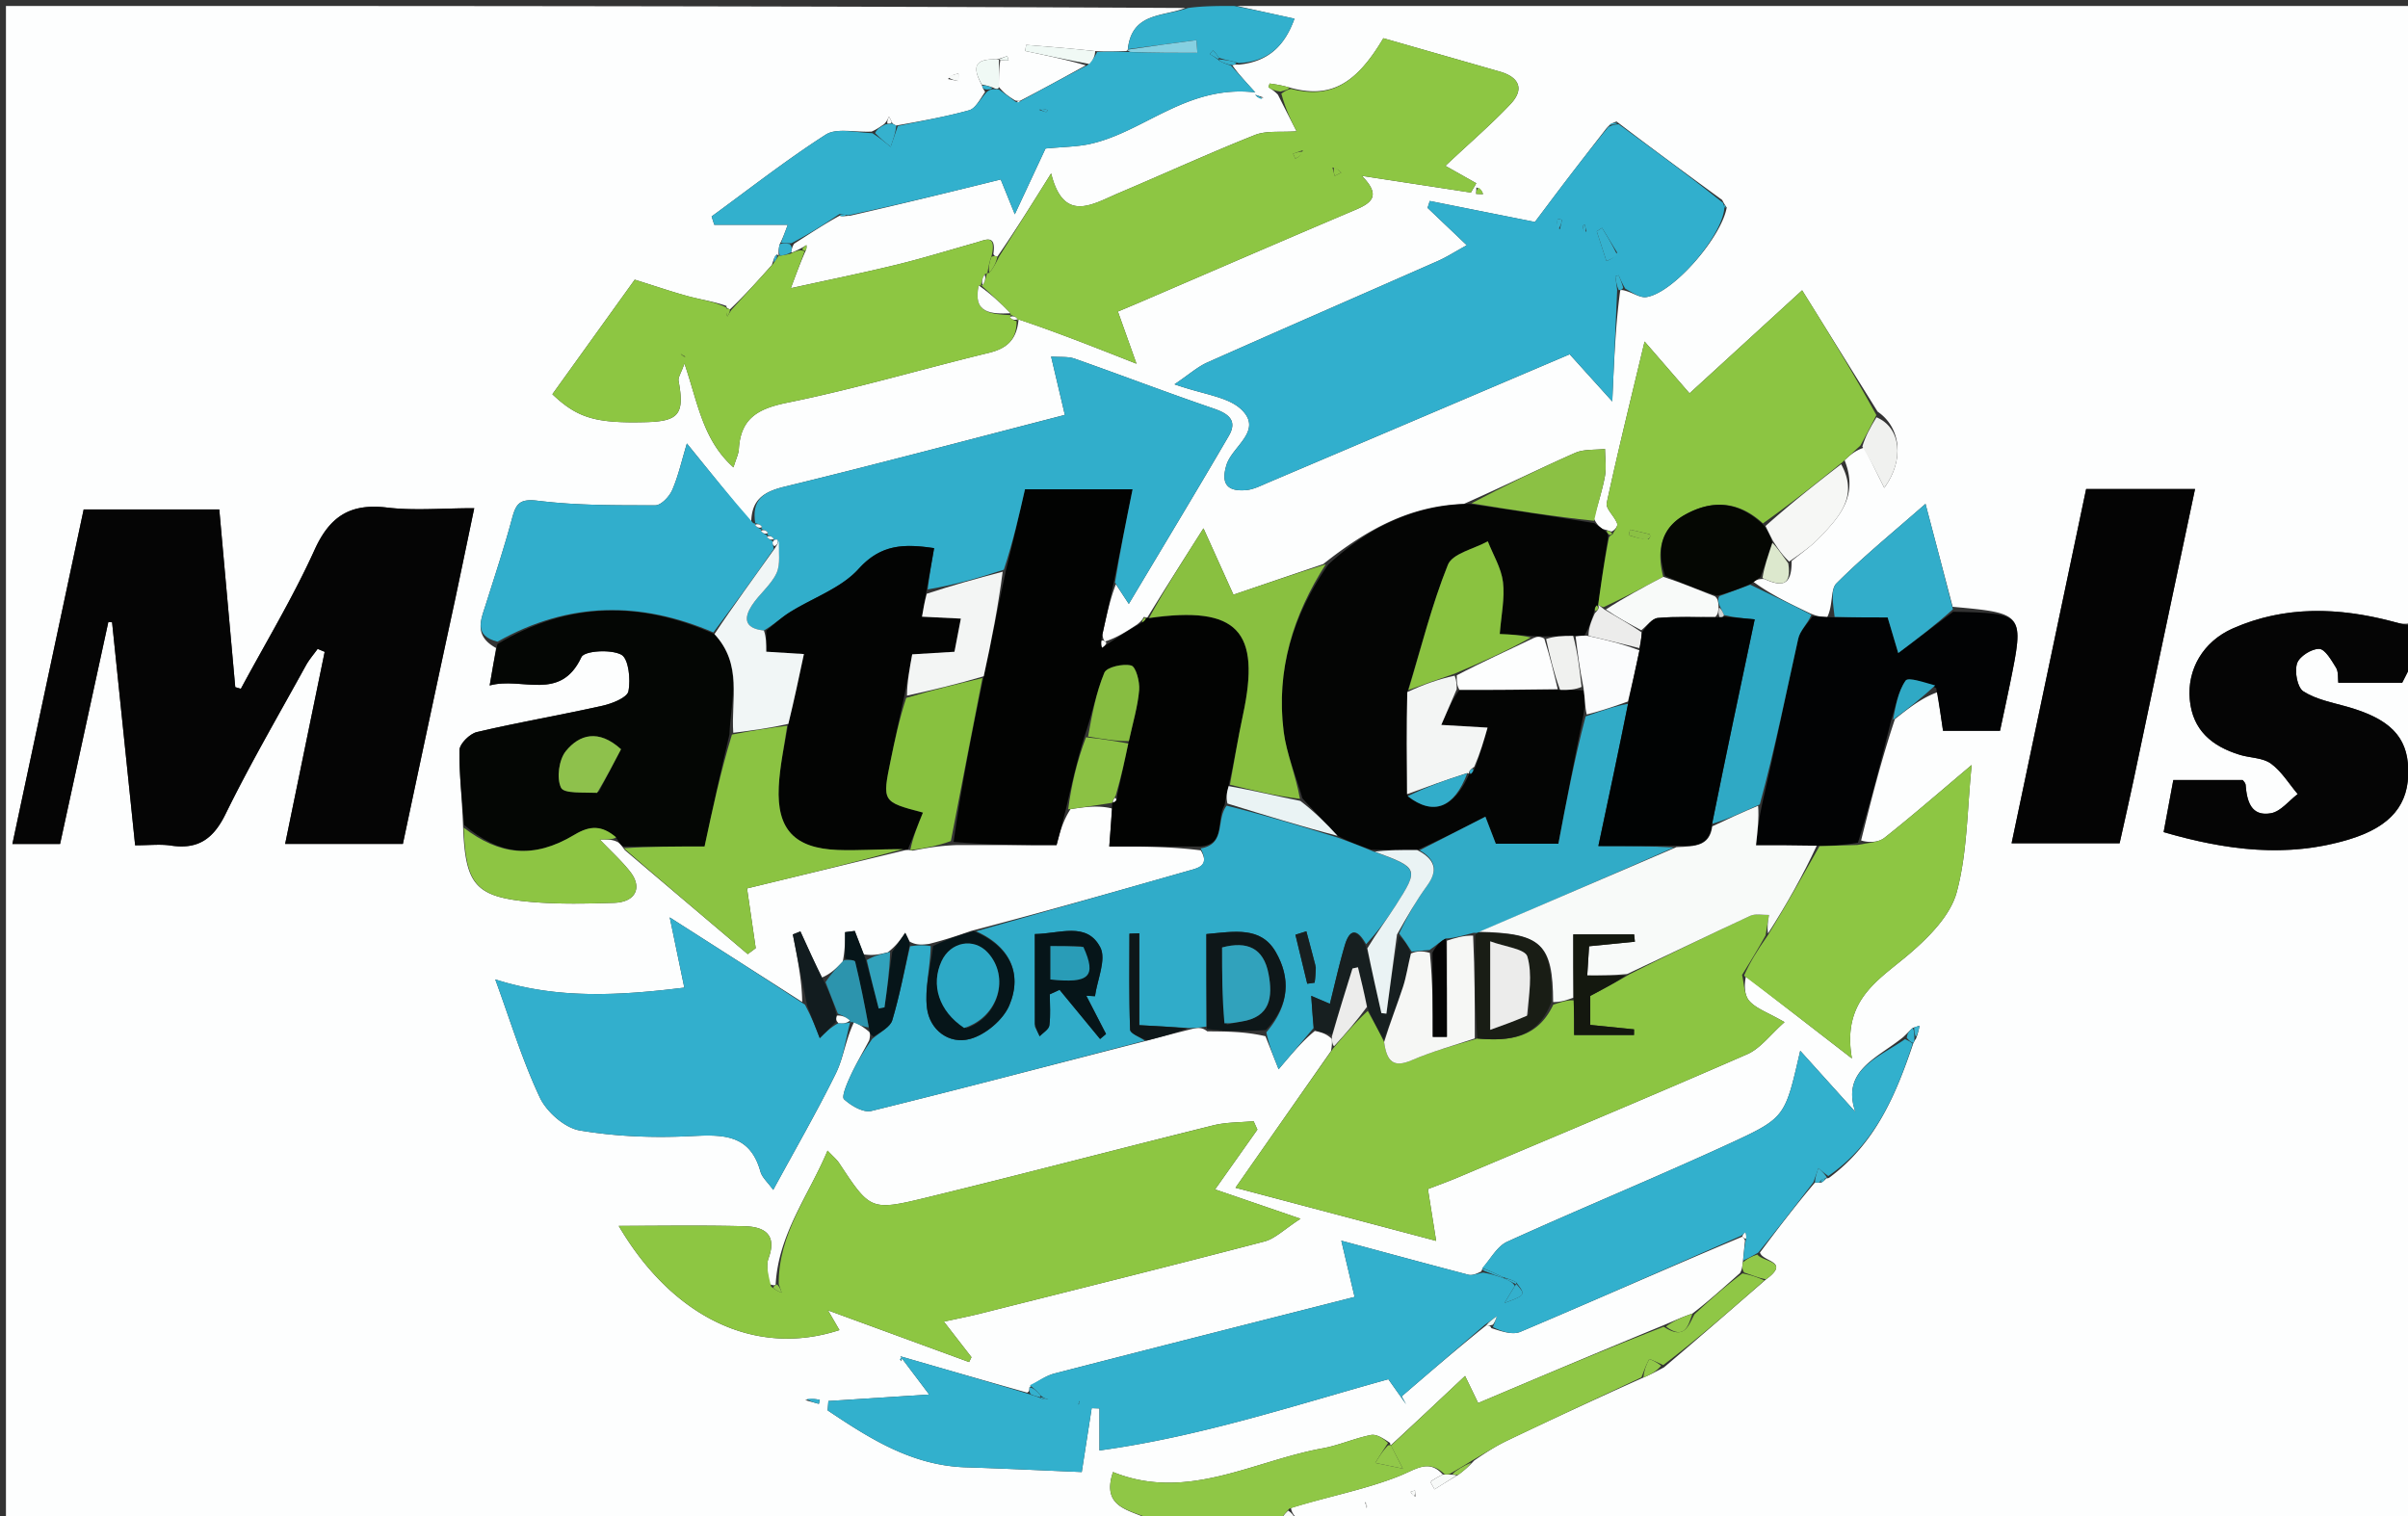 <?xml version="1.0" encoding="UTF-8"?>
<svg data-bbox="1 1 405 255" viewBox="0 0 405 255" xmlns="http://www.w3.org/2000/svg" data-type="ugc">
    <rect x="0" y="0" width="405" height="255" fill="#333333" stroke="none"/>
    <g>
        <path d="M406 111v145c-62.354 0-124.708 0-187.556-.307-.837-.78-1.18-1.254-1.321-2.056 6.238-1.944 12.465-3.078 18.227-5.377 2.849-1.136 4.939-2.898 7.314-.245-.915.427-1.51.818-2.104 1.209l.717 1.28c1.245-.784 2.49-1.568 4.027-2.473 1.02-.76 1.747-1.4 2.63-2.366 1.95-1.343 3.69-2.466 5.546-3.352a974.544 974.544 0 0 1 22.911-10.604c1.249-.508 2.182-1.054 3.46-1.714 5.869-4.954 11.392-9.796 17.174-14.803 4.196-3.078-.548-2.908-1.017-4.52 3.099-4.151 6.04-7.985 9.24-11.765.43.032.603.01 1.05.013.482-.252.691-.53.908-.768.008.039.082.07.4-.03 7.841-5.792 11.261-14.003 14.211-22.695.115-.123.179-.456.403-.648.358-.879.493-1.566.627-2.254-.305.09-.61.181-1.16.386-.59.52-.937.926-1.572 1.515-4.332 3.55-10.453 5.597-8.063 12.595l-9.27-10.285c-2.538 10.951-2.41 11.227-11.432 15.395-12.518 5.783-25.29 11.017-37.846 16.72-1.709.777-2.804 2.906-4.18 4.481.001.074-.048.212-.195.521-.817.403-1.545.713-2.15.555-6.802-1.777-13.586-3.627-21.385-5.729l2.236 9.462c-17.073 4.342-33.772 8.565-50.449 12.872-1.465.378-2.786 1.311-4.228 2.308-.038.54-.02.756-.415.913-6.894-1.936-13.376-3.812-21.308-6.107l4.852 6.43-16.958 1.094-.116 1.577c7.072 4.74 14.21 9.294 23.26 9.575 6.44.2 12.874.518 19.471.79l1.67-10.738 1.31.044v7.062c17.042-2.331 32.823-7.601 48.59-11.978l2.987 4.218-.751-1.332c4.65-4.002 9.302-8.004 14.238-11.96.477.051.669.059.843.48 1.63.514 3.525 1.196 4.888.62 12.434-5.263 24.777-10.744 37.31-15.996.164.164.526.455.456.814-.143 1.303-.216 2.248-.357 3.515-.105.761-.14 1.2-.47 1.789-2.747 2.407-5.2 4.663-7.996 6.804-1.805.599-3.267 1.312-5.088 2.062-10.52 4.339-20.679 8.639-30.958 12.99l-2.2-4.555c-4.28 4.026-8.37 7.872-12.47 11.652-.011-.066-.13-.004-.144-.384-1.09-.727-2.255-1.526-3.224-1.334-2.75.544-5.376 1.74-8.13 2.24-11.69 2.123-22.841 9.014-35.243 3.987-2.206 6.553 3.677 6.33 6.8 8.407H1V1c66.02 0 132.042 0 198.346.34-3.709 1.506-9.011.701-9.67 7.008-.035.074-.025.238-.451.248-1.849.057-3.27.103-5.03 0-4.095-.447-7.851-.745-11.607-1.043l-.16 1.021c3.496.74 6.993 1.48 10.191 2.417-3.837 2.126-7.376 4.056-11.077 5.98-.162-.004-.488.01-.79-.068-1.122-.674-1.944-1.27-2.76-2.285.011-1.813.015-3.208.26-4.515a8.229 8.229 0 0 0 1.397.051l-.24-.744a10.33 10.33 0 0 1-1.802.584c-4.267-.165-3.791 1.825-2.427 4.409.1.458.262.629.505 1.06-.911 1.306-1.636 2.79-2.692 3.084-3.939 1.095-7.985 1.8-12.248 2.566-.417-.17-.577-.253-.757-.564a4.151 4.151 0 0 0-.479-.939c-.172.382-.345.763-.799 1.264-.744.493-1.207.866-2.11 1.26-2.9.133-5.925-.638-7.718.511-6.619 4.243-12.83 9.121-19.196 13.76l.45 1.409h12.357c-.573 1.536-.85 2.28-1.35 3.262-.216.795-.208 1.353-.172 1.919.028.008.023-.051-.326-.189-.44.395-.533.927-.83 1.765-2.407 2.725-4.611 5.143-7.042 7.466-.226-.096-.697-.24-.572-.567-2.013-.74-4.18-1.037-6.28-1.594-2.708-.719-5.362-1.644-9.167-2.833l-13.85 19.264c4.271 4.06 7.35 4.91 15.775 4.694 5.53-.142 6.476-1.388 5.449-6.943-.107-.575.406-1.265.989-2.914 2.272 6.62 3.04 12.805 8.243 17.47.465-1.529.86-2.282.903-3.055.295-5.201 3.212-6.832 8.171-7.835 11.386-2.302 22.56-5.635 33.862-8.374 3.05-.74 4.717-2.2 5.016-5.628 6.388 2.148 12.435 4.535 19.833 7.456l-3.126-8.776c1.34-.563 2.543-1.06 3.74-1.575 12.052-5.18 24.088-10.4 36.166-15.52 2.691-1.14 4.47-2.358 1.122-5.727l18.34 2.808.91-1.564c-1.805-1.017-3.61-2.035-5.201-2.93 4.32-4.059 7.833-7.063 10.98-10.411 2.352-2.502 1.431-4.504-1.81-5.436-6.523-1.874-13.049-3.74-19.6-5.616-4.633 7.817-8.977 10.213-15.793 8.29-1.27-.38-2.303-.526-3.335-.673l-.21.629c.487.3.974.601 1.603 1.245a622.13 622.13 0 0 0 3.14 6.16c-2.65.201-5.065-.152-7.03.63-7.677 3.052-15.192 6.506-22.804 9.724-4.462 1.886-9.326 5.223-11.45-3.27-3.253 5.202-6.019 9.625-9.032 13.988-.414-.093-.58-.125-.675-.463.493-3.376-1.338-2.337-2.848-1.912-4.482 1.264-8.935 2.644-13.456 3.749-5.667 1.384-11.39 2.54-17.765 3.944 1.033-2.771 1.666-4.467 2.505-6.331.175-.42.144-.67.114-.921-.281.188-.562.376-1.322.753-.775.365-1.071.54-1.256.46.15-.611.19-.967.529-1.453 2.737-1.745 5.174-3.362 7.633-4.699.487.164.951.047 1.803-.007 8.695-1.988 17.003-4.039 25.294-6.086l2.371 5.853 5.161-11.055c3.035-.298 5.334-.291 7.523-.78 9.15-2.044 16.286-9.997 27.762-8.666-1.893-2.082-3.01-3.31-3.875-4.585.417-.086.582-.126 1.112-.082 4.951-.482 7.718-3.181 9.35-7.732L208 1h198c0 34.354 0 68.708-.363 103.742-1.315.384-2.257.052-3.22-.202-9.067-2.39-18.083-2.698-26.846 1.15-5.028 2.206-7.729 6.9-7.273 11.954.469 5.208 3.772 7.891 8.413 9.315 1.744.535 3.853.476 5.228 1.472 1.799 1.304 3.035 3.385 4.513 5.132-1.49 1.122-2.858 2.93-4.496 3.222-3.338.596-4.053-2.015-4.261-4.744-.03-.396-.456-.763-.509-.845H365.53l-1.629 8.766c10.558 3.072 20.789 4.38 31.19 1.223 7.078-2.148 10.137-5.905 9.949-11.878-.171-5.437-3.134-8.408-10.25-10.43-2.525-.717-5.248-1.222-7.387-2.594-1.016-.652-1.501-3.31-1.064-4.69.37-1.166 2.427-2.473 3.717-2.452.983.016 2.08 1.926 2.843 3.167.428.695.282 1.744.382 2.53h10.742L406 111m-267.837 53.447-3.542-7.783-1.276.502c.77 3.92 1.542 7.84 1.578 11.37l-22.279-14.232 2.452 11.815c-10.839 1.33-21.33 1.977-31.799-1.382 2.527 6.898 4.54 13.592 7.488 19.845 1.154 2.446 4.2 5.135 6.746 5.564 6.15 1.035 12.536 1.268 18.781.942 5.353-.279 9.847-.296 11.586 5.971.275.992 1.228 1.796 2.149 3.078 3.71-6.832 7.346-13.117 10.546-19.616 1.288-2.616 1.623-5.702 3.077-8.658.806.453 1.612.906 2.543 1.722.087.235.202.456-.022 1.395-1.082 2.036-2.255 4.031-3.212 6.125-.562 1.23-1.47 3.373-1.017 3.788 1.187 1.085 3.245 2.298 4.589 1.968 15.371-3.779 30.674-7.836 46.633-11.894a332.126 332.126 0 0 1 7.608-1.973c.702-.11 1.405-.221 2.255.478 3.212.015 6.423.03 9.789.82l2.215 5.558c2.338-2.762 4.1-4.843 6.093-6.448.953.207 1.907.413 2.854 1.334.032.475.064.95-.142 2.057l-16.06 22.984 33.748 8.934-1.384-8.707c1.78-.69 3.475-1.299 5.131-1.999 16.21-6.855 32.452-13.641 48.578-20.69 2.222-.972 3.864-3.271 6.271-5.394-2.894-1.668-4.797-2.28-5.926-3.57-.897-1.026-.848-2.88-.565-4.12l17.822 13.795c-1.74-9.948 4.587-13.216 9.72-17.629 3.265-2.806 6.862-6.434 7.911-10.338 1.808-6.726 1.745-13.955 2.51-21.386-5.337 4.496-9.901 8.481-14.65 12.233-1.054.832-2.76.838-3.942.453 1.683-6.73 3.367-13.458 5.692-20.414 2.272-1.8 4.544-3.598 7.147-4.513l.94 6.487h9.584c.584-2.753 1.148-5.31 1.669-7.877 2.413-11.884 2.409-11.884-9.635-12.98l-4.566-17.317c-5.537 4.858-10.484 8.883-14.971 13.369-1.05 1.048-.538 3.658-1.558 5.692-.822-.048-1.644-.097-2.874-.64-3.36-1.606-6.72-3.212-9.52-5.295.386-.268.773-.536 1.838-.479 2.544 1.14 4.645 1.513 4.561-3.038 1.527-1.252 3.19-2.371 4.552-3.781 3.387-3.507 6.788-7.098 4.362-13.164.887-.825 1.773-1.649 3.31-2.13l3.363 6.775c3.455-4.733 2.77-10.185-1.117-12.818L303.1 48.83l-18.936 17.333-7.56-8.719c-2.217 9.277-4.43 18.186-6.368 27.154-.21.97 1.319 2.235 1.751 3.465.163.464-.494 1.217-.975 1.345a17.713 17.713 0 0 0-1.467-.435c-.465-.328-.93-.656-1.474-1.769.638-2.37 1.42-4.714 1.862-7.12.272-1.476.024-3.046.01-4.574-1.69.2-3.552.012-5.04.669-6.017 2.658-11.918 5.576-18.714 8.586-8.99.268-16.305 4.285-23.633 10.109l-15.106 5.153-5.039-11.164c-3.594 5.65-6.576 10.337-9.486 15.078 0 0 .013-.088-.544-.172-.171.313-.342.625-1.104 1.249-1.657 1.096-3.314 2.193-5.416 2.88-.154-.129-.309-.258-.443-1.2.655-3.003 1.31-6.007 2.26-8.429l2.177 3.307c5.858-9.816 11.41-18.987 16.807-28.248 1.502-2.577.01-3.739-2.53-4.606-7.837-2.675-15.574-5.642-23.385-8.398-1.096-.387-2.385-.228-3.96-.351l2.313 9.815c-16.004 4.132-31.532 8.275-47.145 12.07-3.679.895-5.582 2.287-5.607 6.092l-10.82-13.36c-.878 2.9-1.439 5.467-2.467 7.833-.479 1.1-1.864 2.57-2.837 2.57-6.588-.002-13.224.041-19.742-.764-3.054-.377-3.685.453-4.35 2.935-1.313 4.89-2.91 9.704-4.436 14.534-.813 2.575-2.068 5.211 1.74 7.297l-1.079 6.3c5.467-1.503 11.879 2.817 15.43-4.769.5-1.07 4.938-1.353 6.707-.41 1.23.655 1.595 4.144 1.207 6.146-.209 1.076-2.733 2.075-4.362 2.44-7.017 1.573-14.116 2.784-21.116 4.423-1.204.281-2.93 1.984-2.945 3.051-.06 4.19.466 8.387.633 13.48.42 9.212 2.17 11.236 11.392 12.044 4.629.406 9.32.3 13.974.156 3.585-.11 4.81-2.523 2.739-5.2-1.406-1.817-3.152-3.371-5.14-5.457 1.534 0 2.193 0 3.094.48.268.232.535.464 1.094 1.285l20.698 17.515 1.341-.999-1.459-10.052c9.032-2.187 17.824-4.315 26.825-6.476 0 0 .21-.032 1.041.123 2.123-.406 4.245-.812 7.28-.932h16.913c.566-2.166 1.064-4.071 2.348-6.047 2.352-.348 4.704-.697 7-.1l-.482 6.38c5.2 0 10.27 0 15.386.652 1.57 2.65-.486 2.974-2.238 3.474-11.847 3.383-23.696 6.762-36.369 10.071-2.09.725-4.182 1.449-7.08 2.188-1.069.133-2.137.266-3.275-.395l-.742-1.471c-.727 1.063-1.454 2.126-2.91 3.268-1.19.307-2.38.614-4.053.363l-1.525-3.947-1.632.21c0 1.488 0 2.977-.385 4.95-1.001 1.035-2.002 2.071-3.583 2.708m-7.708 51.648c-.153.087-.306.175-1.184-.166-.03-1.439-.476-3.031-.014-4.288 1.507-4.091-.816-5.308-4.03-5.391-7.218-.187-14.444-.059-21.162-.059 8.989 15.3 22.89 22.18 37.12 17.524l-1.925-3.317 23.734 8.698.397-.821-4.638-5.98c2.518-.553 4.312-.898 6.081-1.343 15.948-4.009 31.906-7.975 47.814-12.136 1.822-.476 3.354-2.064 6.092-3.827l-14.378-4.935 7.12-10.058-.637-1.41c-2.26.216-4.591.15-6.772.692-16.118 4.002-32.178 8.24-48.314 12.165-9.363 2.278-9.406 2.075-14.663-5.874-.35-.528-.872-.941-1.91-2.036-3.236 7.67-8.285 14.04-8.73 22.562m159.96-181.2c-.161-.216-.323-.432-.77-1.265-5.798-4.243-11.595-8.486-17.754-13.195-.545.191-1.09.383-1.808 1.281-2.198 2.846-4.406 5.685-6.591 8.541-1.725 2.255-3.42 4.533-5.336 7.075l-17.683-3.53-.372 1.159 6.603 6.283c-2 1.098-3.381 1.996-4.87 2.652-12.919 5.7-25.872 11.326-38.773 17.068-1.645.732-3.05 2.007-5.52 3.674 4.914 1.742 8.972 2.06 11.248 4.241 3.71 3.556-1.554 6.18-2.51 9.329-.99 3.256.216 4.464 3.244 4.233 1.28-.097 2.541-.755 3.762-1.273 16.8-7.134 33.59-14.288 50.72-21.58l7.164 7.935c.323-7.383.572-13.067 1.34-18.705.166-.049.333-.097 1.18.185 1.078.344 2.22 1.112 3.223.96 4.525-.682 12.652-10.098 13.503-15.068M76.504 101.129c1.06-5.088 2.118-10.176 3.257-15.652-5.387 0-10.09.44-14.675-.108-6.13-.73-9.6 1.43-12.176 7.112-3.635 8.017-8.222 15.603-12.401 23.374l-.942-.28-2.686-29.89H14.074l-11.99 56.271h8.02l8.118-37.345.627.059 3.88 37.508c2.378 0 4.232-.225 6.012.044 4.563.69 7.137-1.107 9.195-5.303 4.167-8.493 8.948-16.687 13.51-24.984.547-.994 1.313-1.867 1.978-2.796.394.165.79.33 1.184.497l-6.65 32.308h19.803c2.847-13.407 5.672-26.707 8.743-40.815m282.474 29.378c3.39-16.036 6.782-32.072 10.204-48.251h-18.316l-12.538 59.585h18.168a765.407 765.407 0 0 0 2.482-11.334M159.448 13.292l1.74.335.016-1.238c-.582.1-1.165.198-1.756.903m70.142 239.314.276 1.075c.047-.323.095-.646-.276-1.075m8.47-.872-.074-1.04-.73.22c.12.252.24.505.803.82m-102.631-16.236 2.298.63.158-.672c-.629-.126-1.258-.251-2.456.042m77.082-219.1-1.402-.46c.305.325.61.652 1.402.46m35.806 15.124-.048 1.093 1.156.044c-.095-.346-.19-.693-1.108-1.137m-92.834-17.927s-.072-.119 0 0m-3.946 215.37.223-.597c-.21.062-.422.124-.223.596m5.051-213.448s-.11.066 0 0z" fill="#FDFEFE"/>
        <path d="M189.712 8.274c.623-6.233 5.925-5.428 10.102-6.934 2.557-.34 4.927-.34 7.742-.34 3.643.705 6.842 1.41 10.158 2.141-1.631 4.55-4.398 7.25-9.39 7.467-1.374-.44-2.342-.531-3.35-.904-.347-.603-.654-.922-.96-1.242l-.546.627a13.63 13.63 0 0 1 1.69 1.167c.729.41 1.286.577 1.844.745l4.126 4.54c-11.476-1.332-18.612 6.62-27.762 8.665-2.189.489-4.488.482-7.523.78l-5.16 11.055-2.372-5.853c-8.291 2.047-16.599 4.098-25.653 6.024a36.645 36.645 0 0 0-1.466-.21c-2.437 1.616-4.874 3.233-8.09 4.908-1.098.016-1.417-.028-1.736-.072l1.127-3.024h-12.357l-.45-1.409c6.365-4.639 12.577-9.517 19.196-13.76 1.793-1.15 4.817-.378 7.85-.244 1.312.854 2.05 1.464 3.062 2.3l1.208-3.502c4.006-.852 8.052-1.557 11.99-2.652 1.057-.294 1.782-1.778 3.015-3.115.57-.411.785-.423 1.245-.427.245.007.734.03.734.03.822.598 1.644 1.194 2.81 2.078.534.145.721.004.909-.137 3.538-1.93 7.077-3.859 11.206-6.016.935-.89 1.278-1.552 1.621-2.214a63.207 63.207 0 0 1 5.165-.002c4.495.139 8.093.139 11.69.139l-.166-2.133-11.51 1.524m-14.953 10.195c.39.128.777.277 1.176.366.079.018.209-.196.316-.303-.391-.128-.782-.256-1.492-.063m-28.345 12.014s.11-.065 0 0m1.174-1.966s-.11.065 0 0z" fill="#32B0CD"/>
        <path d="M406 110.572c-.63 1.65-1.26 2.874-1.978 4.266H393.28c-.1-.786.046-1.835-.382-2.53-.764-1.241-1.86-3.15-2.843-3.167-1.29-.021-3.348 1.286-3.717 2.452-.437 1.38.048 4.038 1.064 4.69 2.139 1.372 4.862 1.877 7.387 2.594 7.116 2.022 10.079 4.993 10.25 10.43.188 5.973-2.87 9.73-9.95 11.878-10.4 3.156-20.63 1.85-31.189-1.223.556-2.992 1.06-5.708 1.63-8.766h11.656c.053.082.478.449.509.845.208 2.729.923 5.34 4.26 4.744 1.639-.292 3.007-2.1 4.497-3.222-1.478-1.747-2.714-3.828-4.513-5.132-1.375-.996-3.484-.937-5.228-1.472-4.64-1.424-7.944-4.107-8.413-9.315-.456-5.054 2.245-9.748 7.273-11.955 8.763-3.847 17.78-3.539 26.846-1.149.963.254 1.905.586 3.22.671.363 1.503.363 3.218.363 5.36z" fill="#050505"/>
        <path d="M194.469 256c-3.592-2.077-9.475-1.854-7.27-8.407 12.403 5.027 23.554-1.864 35.243-3.987 2.755-.5 5.38-1.696 8.13-2.24.97-.192 2.135.607 2.876 1.357a81.502 81.502 0 0 0-2.135 3.336l4.632.961-1.993-3.87 12.46-11.718 2.199 4.555c10.28-4.351 20.439-8.651 31.209-12.837 3.585 2.37 4.17-.305 5.18-2.1 2.453-2.256 4.906-4.512 8.056-6.866 1.7.326 2.705.75 3.71 1.173-5.523 4.842-11.046 9.684-17.027 14.251-1.12-.529-2.313-1.08-2.361-.993-.537.962-.895 2.023-1.302 3.056-7.535 3.541-15.083 7.055-22.596 10.642-1.855.886-3.597 2.01-5.897 3.353a109.48 109.48 0 0 1-3.824 2.283c-.422.079-.598.054-.773.029-2.697-2.616-4.787-.854-7.636.282-5.762 2.299-11.989 3.433-18.5 5.49A31.863 31.863 0 0 0 215 256h-20.531z" fill="#8FC746"/>
        <path d="M215.375 256c.084-.603.542-1.206 1.272-1.921.616.36.96.833 1.329 1.614-.726.307-1.476.307-2.601.307z" fill="#F8FAF9"/>
        <path d="M76.381 101.533a15614.83 15614.83 0 0 0-8.62 40.411H47.958l6.65-32.308-1.184-.497c-.665.929-1.43 1.802-1.977 2.796-4.563 8.297-9.344 16.49-13.511 24.984-2.058 4.196-4.632 5.994-9.195 5.303-1.78-.269-3.634-.044-6.013-.044L18.85 104.67l-.627-.059-8.119 37.345H2.085l11.989-56.272h22.807l2.686 29.891.942.28c4.18-7.77 8.766-15.357 12.4-23.374 2.577-5.682 6.047-7.843 12.177-7.112 4.585.547 9.288.108 14.675.108-1.14 5.476-2.198 10.564-3.38 16.056z" fill="#050505"/>
        <path d="M321.702 175.55c-2.835 8.57-6.255 16.78-14.204 22.253-.834-.594-1.242-.965-1.65-1.336l-.857 2.386c-2.942 3.834-5.884 7.668-9.276 11.835a31.284 31.284 0 0 1-2.523 1.332c.072-.945.145-1.89.423-3.384.113-.815.021-1.081-.07-1.348l-.685.56c-12.37 5.417-24.712 10.898-37.146 16.16-1.363.577-3.258-.105-4.623-.794.406-.999.53-1.407.655-1.815l-2.048 1.465-13.953 12.005.75 1.332-2.987-4.218c-15.766 4.377-31.547 9.647-48.588 11.978V236.9l-1.311-.044-1.67 10.739c-6.597-.273-13.032-.592-19.47-.791-9.05-.281-16.189-4.835-23.26-9.575l.115-1.577 16.958-1.094-4.852-6.43c7.932 2.295 14.414 4.17 21.476 6.3 1.08.367 1.58.48 2.209.794.48.185.831.17 1.183.154-.425-.133-.85-.266-1.314-.7-.62-.76-1.198-1.218-1.777-1.676 1.388-.675 2.71-1.608 4.174-1.986 16.677-4.307 33.376-8.53 50.45-12.872l-2.237-9.462c7.799 2.102 14.583 3.952 21.385 5.73.605.157 1.333-.153 2.47-.365 1.507.257 2.548.633 3.843 1.102.725.356 1.198.62 1.485 1.15a189.314 189.314 0 0 0-1.736 2.868c3.593-1.35 3.593-1.35 1.953-3.492-.702-.426-1.359-.566-2.305-.909-1.315-.637-2.341-1.07-3.368-1.504 1.38-1.502 2.474-3.63 4.183-4.407 12.557-5.704 25.328-10.938 37.846-16.721 9.022-4.168 8.894-4.444 11.432-15.395l9.27 10.285c-2.39-6.998 3.731-9.045 8.363-12.242.821.37 1.054.57 1.287.771M181.525 235.63l-.163.635c.134-.136.268-.272.163-.635z" fill="#32B0CD"/>
        <path d="M272.254 20.9c5.797 4.244 11.594 8.487 17.557 13.237.167.508.206.906.206.906-.452 4.822-8.58 14.238-13.104 14.92-1.003.152-2.145-.616-3.567-1.416a18.805 18.805 0 0 1-1.105-2.255l-.552.194.302 2.286-.821 18.75-7.164-7.935c-17.13 7.293-33.92 14.447-50.72 21.58-1.22.52-2.482 1.177-3.762 1.274-3.028.231-4.234-.977-3.245-4.233.957-3.149 6.221-5.773 2.51-9.329-2.275-2.18-6.333-2.5-11.247-4.241 2.47-1.667 3.875-2.942 5.52-3.674 12.901-5.742 25.854-11.367 38.774-17.068 1.488-.656 2.87-1.554 4.869-2.652l-6.603-6.283.372-1.159 17.683 3.53c1.915-2.542 3.611-4.82 5.336-7.075a346.975 346.975 0 0 1 7.01-8.902c.864-.392 1.307-.423 1.75-.454m-.27 21.573-2.537-4.148-.885.583 1.625 4.994c.592-.24 1.185-.479 1.798-1.43m-9.645-3.887c.134-.533.278-1.064.37-1.605.004-.022-.478-.127-.733-.193-.066.612-.13 1.223.363 1.798m4.483.387-.286-1.218c-.12.089-.353.193-.343.264.057.412.17.817.63.954z" fill="#31AFCD"/>
        <path d="M130.973 215.988c-.072-8.415 4.977-14.784 8.214-22.455 1.037 1.095 1.56 1.508 1.909 2.036 5.257 7.95 5.3 8.152 14.663 5.874 16.136-3.925 32.196-8.163 48.314-12.165 2.18-.541 4.511-.476 6.772-.692l.637 1.41-7.12 10.058 14.378 4.935c-2.738 1.763-4.27 3.35-6.092 3.827-15.908 4.16-31.866 8.127-47.814 12.136-1.769.445-3.563.79-6.08 1.343l4.637 5.98-.397.821-23.734-8.698 1.925 3.317c-14.23 4.656-28.131-2.224-37.12-17.524 6.718 0 13.944-.128 21.161.059 3.215.083 5.538 1.3 4.031 5.39-.462 1.258-.016 2.85.432 4.764.874.658 1.33.84 1.786 1.023l-.502-1.439z" fill="#8DC642"/>
        <path d="M268.15 87.987c.464.329.93.657 1.774 1.284.475.44.57.583.53 1.14a495.857 495.857 0 0 0-1.651 11.358c.01.014-.003.043-.273.072-.317.374-.363.72-.516 1.4-.482 1.446-.855 2.555-1.53 3.637-.694.038-1.088.104-1.892.073-1.807-.01-3.204.075-4.91.088-.728-.038-1.148-.001-1.986-.071-2.025-.177-3.634-.247-5.453-.326.243-3.195.871-6.026.541-8.74-.286-2.353-1.658-4.574-2.55-6.853-2.316 1.283-5.943 2.038-6.71 3.943-2.74 6.814-4.51 14.017-6.835 21.414-.141 5.953-.093 11.565.072 17.51 4.349 3.36 7.816 1.97 10.373-3.819-.037-.025-.056.062.225.089.391-.313.502-.653.835-1.301.794-2.298 1.365-4.287 2-6.5l-7.784-.457c.985-2.277 1.79-4.137 3.052-5.897 5.816.031 11.175-.037 16.926-.002 1.467.042 2.54-.019 3.943.111.27 1.428.213 2.665-.032 4.222-1.53 7.442-2.874 14.562-4.192 21.547h-10.532l-1.747-4.543c-3.763 1.922-7.41 3.785-11.478 5.606-2.744-.021-5.064 0-7.739-.064-2.088-.724-3.823-1.365-5.647-2.323-2.012-2.204-3.935-4.09-5.922-6.327-1.122-3.967-2.677-7.522-3.143-11.214-1.3-10.3 1.605-19.64 7.509-28.1 6.475-5.895 13.79-9.912 23.649-10.19 7.61 1.07 14.351 2.152 21.092 3.233z" fill="#040504"/>
        <path d="M292.996 163.985c.37 1.486.321 3.34 1.218 4.366 1.129 1.29 3.032 1.902 5.926 3.57-2.407 2.123-4.049 4.422-6.271 5.393-16.126 7.05-32.367 13.836-48.578 20.691-1.656.7-3.351 1.308-5.13 1.999l1.383 8.707-33.749-8.934a5978.51 5978.51 0 0 1 16.461-23.478c2.144-2.52 3.888-4.547 5.787-6.263 1 1.819 1.845 3.329 2.75 5.234.44 3.266 1.574 4.39 4.651 3.058 3.423-1.48 7.06-2.466 11.03-3.65 5.549.49 10.156-.129 12.774-5.701 1.335-.422 2.348-.794 3.432-.714.071 2.245.071 4.04.071 5.818h10.072l.006-.945-7.364-.748v-4.878c2.635-1.404 4.496-2.395 6.61-3.647 6.929-3.466 13.584-6.714 20.304-9.825.884-.409 2.094-.116 3.153-.148a1332.86 1332.86 0 0 0-.583 3.443c-1.354 2.447-2.654 4.55-3.953 6.652z" fill="#8CC542"/>
        <path d="M201.908 142.377H186.57c.19-2.522.336-4.452.48-6.874-.002-.493-.018-.424.192-.523.549-.267.659-.53.66-1.264.7-3.139 1.282-5.904 1.96-9.064.678-3.123 1.5-5.83 1.734-8.585.12-1.405-.552-3.924-1.335-4.127-1.376-.357-4.124.26-4.518 1.208-1.416 3.406-2.087 7.122-3.386 10.837-1.26 4.138-2.176 8.16-3.091 12.18l-1.562 5.978c-5.674 0-11.293 0-17.321-.538 1.346-9.547 3.1-18.555 5.072-27.86 1.332-6.072 2.447-11.849 3.758-17.963 1.206-4.789 2.215-9.24 3.177-13.484h18.102l-3.11 15.389c-.655 3.003-1.31 6.007-2.115 9.684-.076.972-.001 1.271.074 1.57l.966-.635c1.656-1.096 3.313-2.193 5.521-3.466.737-.447.924-.718 1.11-.988 0 0-.013.088.364.121 14.834-2.14 18.81 2.09 15.75 16.293-.837 3.882-1.463 7.81-2.412 11.954-.33 1.1-.433 1.962-.672 3.183-1.512 2.523.303 6.58-4.059 6.974z" fill="#020302"/>
        <path d="m168.002 43.214 8.786-14.047c2.123 8.492 6.987 5.155 11.449 3.27 7.612-3.22 15.127-6.673 22.804-9.726 1.965-.78 4.38-.428 7.03-.63-.686-1.33-1.842-3.572-2.56-6.333.825-.61 1.212-.701 1.599-.793 6.58 1.689 10.923-.707 15.557-8.524 6.55 1.876 13.076 3.742 19.6 5.616 3.24.932 4.161 2.934 1.81 5.436-3.148 3.348-6.66 6.352-10.981 10.41l5.201 2.931-.91 1.564-18.34-2.808c3.347 3.369 1.57 4.587-1.122 5.728-12.078 5.12-24.114 10.338-36.166 15.519-1.197.514-2.4 1.012-3.74 1.575l3.126 8.776c-7.398-2.92-13.445-5.308-19.819-7.438-.327.257-.302.295-.18-.039-.31-.469-.741-.603-1.156-.724.018.013.053.039-.053-.285-1.708-1.794-3.31-3.264-4.923-4.712-.009.021-.03.063.272-.017.42-.683.537-1.286.688-1.93.034-.04.105-.12.428-.142.749-.907 1.174-1.792 1.6-2.677m51.117-17.94-1.633.576.383.838c.56-.326 1.12-.653 1.25-1.415m4.983 2.885.382 1.432 1.101-.558c-.312-.309-.625-.617-1.483-.874z" fill="#8DC643"/>
        <path d="M201.932 142.703c4.338-.72 2.523-4.777 4.377-7.19 6.566 1.63 12.655 3.51 18.744 5.389 1.735.64 3.47 1.282 5.817 2.263 7.738 2.8 7.82 2.957 3.854 9.15-1.49 2.33-3.161 4.543-4.961 6.496-1.797-3.215-2.92-2.039-3.58.197-.96 3.247-1.688 6.562-2.51 9.83l-3.138-1.339.377 5.426-5.861 6.925c-.936-2.348-1.576-3.953-2.065-6.216 3.917-4.568 4.089-9.14 1.587-13.495-2.508-4.367-6.975-3.45-11.673-3.03v15.553c-.703.11-1.406.221-2.886.255a642.97 642.97 0 0 0-8.399-.483v-15.456l-1.655.064c0 5.384-.087 10.772.114 16.148.024.647 1.61 1.236 2.472 1.852-15.321 3.983-30.624 8.04-45.995 11.819-1.344.33-3.402-.883-4.589-1.968-.453-.415.455-2.558 1.017-3.788.957-2.094 2.13-4.089 3.742-6.387 1.506-1.214 3.02-2.004 3.359-3.144 1.21-4.074 2.02-8.267 2.983-12.415 1.068-.132 2.136-.265 3.473-.026-.082 3.723-1.032 7.147-.628 10.404.464 3.734 3.718 6.148 7.227 5.214 2.584-.687 5.58-3.198 6.615-5.648 2.335-5.521-.112-10.047-5.577-12.46 11.848-3.38 23.697-6.758 35.544-10.141 1.752-.5 3.808-.824 2.215-3.8m-27.874 29.962.806 1.635c.567-.603 1.533-1.152 1.624-1.82.233-1.718.078-3.488.078-5.237l1.643-.76 6.815 8.274 1-.84-3.32-6.437 1.465.08c.377-2.782 1.947-6.19.885-8.22-2.28-4.357-6.829-2.276-11.006-2.235 0 5.156 0 9.938.01 15.56m47.178-10.337-1.522-5.685-1.837.578 1.99 8.242 1.242-.176c.088-.718.177-1.437.127-2.959z" fill="#30ACC9"/>
        <path d="M187.528 97.977c.865-5.298 1.877-10.305 2.963-15.68H172.39c-.962 4.245-1.971 8.696-3.554 13.528-4.638 1.507-8.703 2.634-12.817 3.316.316-2.53.681-4.616 1.09-6.946-4.979-.725-8.908-.72-12.7 3.49-2.932 3.255-7.682 4.853-11.562 7.284-1.413.886-2.651 2.052-4.364 3.082-3.54-.38-3.26-2.298-2.04-4.199 1.233-1.922 3.22-3.427 4.161-5.448.716-1.54.312-3.6.145-5.639-.433-.068-.606.074-.764.23.014.015.044.043.16-.34-.315-.481-.748-.581-1.165-.664.014.016.047.045.19-.34-.306-.481-.755-.579-1.19-.66.014.016.047.044.19-.341-.306-.482-.755-.579-1.188-.657l.053.055c-.662-3.904 1.241-5.296 4.92-6.19 15.613-3.796 31.141-7.94 47.145-12.07l-2.314-9.816c1.576.123 2.865-.036 3.961.35 7.81 2.757 15.548 5.724 23.386 8.4 2.54.866 4.031 2.028 2.53 4.605-5.398 9.26-10.95 18.432-16.808 28.248-1.118-1.698-1.648-2.502-2.326-3.598z" fill="#31AECB"/>
        <path d="M132.94 42.687c.297-.174.593-.35 1.498-.582.61-.059.872.204.872.204l-2.3 6.163c6.376-1.404 12.1-2.56 17.766-3.944 4.52-1.105 8.974-2.485 13.456-3.749 1.51-.425 3.341-1.464 2.588 2.11-.468 1.343-.605 2.183-.741 3.023 0 0-.07.08-.44.222-.464.73-.56 1.32-.656 1.909 0 0 .022-.042-.373-.01-1.08 4.776 2.26 4.782 5.433 4.983 0 0-.035-.026-.176.296.292.456.724.59 1.157.723 0 0-.025-.038-.039-.055.028 3.17-1.639 4.63-4.689 5.37-11.302 2.74-22.476 6.072-33.862 8.374-4.96 1.003-7.876 2.634-8.17 7.835-.045.773-.439 1.526-.904 3.054-5.203-4.664-5.97-10.849-8.243-17.469-.583 1.649-1.096 2.339-.99 2.914 1.028 5.555.082 6.801-5.448 6.943-8.425.216-11.504-.634-15.775-4.694l13.85-19.264c3.805 1.189 6.459 2.114 9.167 2.833 2.1.557 4.267.855 6.269 1.853-.047.894.042 1.203.13 1.512l.68-1.108c2.204-2.419 4.408-4.837 6.98-7.69.583-.79.798-1.144 1.014-1.499 0 0 .005.059.21.072.716-.101 1.226-.215 1.737-.329m-17.657 17.316-.796-.488c.165.264.33.528.796.488z" fill="#8DC642"/>
        <path d="M142.985 171.947c-.769 2.872-1.104 5.958-2.392 8.574-3.2 6.5-6.835 12.784-10.546 19.616-.921-1.282-1.874-2.086-2.15-3.078-1.738-6.267-6.232-6.25-11.585-5.97-6.245.325-12.631.092-18.78-.943-2.547-.429-5.593-3.118-6.747-5.564-2.948-6.253-4.961-12.947-7.488-19.845 10.468 3.359 20.96 2.713 31.8 1.382l-2.453-11.815c8.02 5.123 15.15 9.678 22.76 14.695 1.146 2.179 1.808 3.895 2.47 5.61.902-.902 1.803-1.804 3.134-2.524.966.086 1.503-.01 2.015-.096-.025.012-.038-.042-.038-.042z" fill="#32AFCD"/>
        <path d="M78.053 138.757c-.309-4.194-.836-8.392-.775-12.58.016-1.068 1.74-2.77 2.945-3.052 7-1.639 14.099-2.85 21.116-4.422 1.63-.366 4.153-1.365 4.362-2.441.388-2.002.024-5.491-1.207-6.147-1.769-.942-6.206-.658-6.707.411-3.551 7.586-9.963 3.266-15.43 4.769.43-2.512.755-4.406 1.304-6.968 12.044-7.195 24.094-7.214 36.503-1.67 4.768 5.141 2.767 11.033 2.512 16.913-1.513 6.343-2.804 12.388-4.175 18.805h-13.73c-.266-.232-.533-.464-1.007-1.293-2.508-2.274-4.485-2.283-7.156-.676-6.878 4.14-12.616 3.404-18.555-1.65m22.68-5.61 3.72-7.125c-3.782-3.433-7.01-2.491-9.283.313-1.17 1.444-1.585 4.528-.817 6.148.495 1.042 3.761.769 6.38.664z" fill="#040604"/>
        <path d="M268.792 101.756c.508-3.643 1.017-7.286 1.817-11.365.291-.435.6-.49.6-.49.283-.622.94-1.375.777-1.84-.432-1.23-1.96-2.494-1.75-3.464 1.937-8.968 4.15-17.877 6.367-27.154l7.56 8.72L303.1 48.828c3.775 6.067 8.237 13.237 12.484 20.989a138.383 138.383 0 0 1-2.682 5.118c-.887.824-1.773 1.648-3.108 2.868-4.619 3.724-8.79 7.053-13.287 10.23-4.25-3.9-8.708-3.907-13.112-1.454-4.065 2.265-4.787 6.02-3.658 10.437-3.45 1.825-6.582 3.495-10.039 5.109-.518-.16-.712-.265-.905-.37m8.462-11.056c.094-.137.236-.263.27-.412.029-.138-.03-.418-.1-.436-1.082-.275-2.174-.517-3.263-.767l-.227.935c.93.298 1.86.596 3.32.68z" fill="#8CC542"/>
        <path d="M358.915 130.925c-.824 3.811-1.586 7.204-2.42 10.916h-18.167l12.538-59.585h18.316a32142.66 32142.66 0 0 0-10.267 48.67z" fill="#040404"/>
        <path d="M128.877 106.06c1.318-1.039 2.556-2.205 3.969-3.09 3.88-2.432 8.63-4.03 11.562-7.284 3.792-4.21 7.721-4.216 12.7-3.491-.409 2.33-.774 4.415-1.284 7.225-.344 1.898-.542 3.07-.75 4.306l6.532.322-1.075 5.58-7.108.432c-.447 2.443-.86 4.695-1.396 7.325a764.169 764.169 0 0 0-2.222 10.492c-1.436 6.986-1.434 6.987 5.428 8.796l-2.554 6.247s-.21.032-.792-.091c-4.051-.025-7.527.267-10.986.133-7.269-.28-10.272-3.457-9.92-10.626.169-3.441.93-6.854 1.613-10.58.983-4.04 1.776-7.778 2.616-11.743l-6.333-.397v-3.557z" fill="#030403"/>
        <path d="M328.502 102.894c11.959.264 11.963.264 9.55 12.148-.521 2.566-1.085 5.124-1.67 7.877h-9.584c-.326-2.255-.633-4.37-1.154-7.185-1.923-.93-4.695-1.898-5.14-1.256-1.307 1.888-1.69 4.416-2.434 6.694-1.683 6.729-3.367 13.458-5.581 20.564-2.512.446-4.493.515-6.937.513-3.688-.072-6.914-.072-10.212-.072.283-2.548.513-4.613 1.024-6.9 2.19-9.443 4.032-18.677 6.081-27.866.304-1.361 1.583-2.506 2.41-3.75.823.048 1.645.097 3.3.167 3.758.023 6.683.023 9.33.023l1.78 5.986 9.237-6.943z" fill="#020304"/>
        <path d="M119.994 106.37c-12.239-5.257-24.29-5.238-36.319 1.556-4.047-1.017-2.792-3.653-1.979-6.228 1.526-4.83 3.123-9.645 4.435-14.534.666-2.482 1.297-3.312 4.351-2.935 6.518.805 13.154.762 19.742.764.973 0 2.358-1.47 2.837-2.57 1.028-2.366 1.59-4.934 2.467-7.833 3.885 4.797 7.352 9.078 11.162 13.409.344.05.308.013.31.296.342.435.684.588 1.026.74 0 0-.033-.028-.035.258.343.439.689.59 1.035.743 0 0-.033-.03-.031.256.346.439.69.592 1.033.746 0 0-.03-.028-.082.218.034.4.12.553.187 1.076-3.393 4.926-6.766 9.482-10.14 14.039z" fill="#31AECC"/>
        <path d="M306.016 142.32c1.98-.069 3.961-.138 6.361-.198 1.825-.378 3.531-.384 4.585-1.216 4.749-3.752 9.313-7.737 14.65-12.233-.765 7.431-.702 14.66-2.51 21.386-1.049 3.904-4.646 7.532-7.91 10.338-5.134 4.413-11.462 7.681-9.72 17.629-6.869-5.317-12.346-9.556-18.15-13.919.973-2.225 2.273-4.327 3.988-6.758 3.178-5.228 5.942-10.128 8.706-15.029z" fill="#8DC643"/>
        <path d="M132.403 122.057c-.492 3.425-1.253 6.838-1.422 10.279-.352 7.17 2.651 10.345 9.92 10.626 3.46.134 6.935-.158 10.88-.117-8.313 2.268-17.105 4.396-26.137 6.583l1.46 10.052-1.342 1c-6.9-5.839-13.798-11.677-20.844-17.81 4.279-.295 8.704-.295 13.583-.295 1.371-6.417 2.662-12.462 4.607-18.824 3.534-.71 6.415-1.102 9.295-1.494z" fill="#8BC342"/>
        <path d="M206.865 131.982c.723-3.906 1.35-7.834 2.185-11.716 3.06-14.203-.915-18.434-15.784-16.32 2.568-4.747 5.55-9.434 9.144-15.084l5.039 11.164c5.115-1.745 10.11-3.449 15.532-5.118-5.477 8.495-8.382 17.836-7.082 28.136.466 3.692 2.02 7.247 2.744 11.317-4.149-.492-7.963-1.435-11.778-2.379z" fill="#89C040"/>
        <path d="M304.652 103.413c-.624 1.492-1.903 2.637-2.207 3.998-2.049 9.189-3.891 18.423-6.466 27.89-3.108 1.393-5.551 2.54-8.023 3.273 2.346-11.631 4.723-22.851 7.169-34.401-1.923-.174-3.517-.318-5.165-.718-.292-.686-.532-1.116-.839-1.803-.142-.597-.217-.936.052-1.381 1.961-.711 3.579-1.317 5.196-1.922 3.36 1.605 6.72 3.211 10.283 5.064z" fill="#2FA9C5"/>
        <path d="M153.095 142.997c.428-2.142 1.272-4.207 2.138-6.324-6.862-1.81-6.864-1.81-5.428-8.796.693-3.372 1.398-6.743 2.613-10.494 4.617-1.368 8.718-2.355 12.819-3.342-1.755 9.009-3.51 18.017-5.312 27.42-2.17.802-4.292 1.208-6.83 1.536z" fill="#88C13F"/>
        <path d="M328.46 102.478c-2.94 2.658-5.923 4.9-9.195 7.36l-1.78-5.987c-2.647 0-5.572 0-8.923-.094-.22-1.985-.731-4.595.318-5.643 4.487-4.486 9.434-8.511 14.97-13.369 1.535 5.819 3.05 11.568 4.61 17.733z" fill="#32ADCA"/>
        <path d="M77.982 139.206c6.01 4.604 11.748 5.34 18.626 1.2 2.67-1.607 4.648-1.598 7.035.436-.574.357-1.233.357-2.767.357 1.988 2.086 3.734 3.64 5.14 5.457 2.071 2.677.846 5.09-2.739 5.2-4.654.144-9.345.25-13.974-.156-9.222-.808-10.972-2.832-11.321-12.494z" fill="#8DC543"/>
        <path d="M294.649 98.11a37.416 37.416 0 0 1-5.868 2.09c-3.4-1.09-6.063-2.214-8.726-3.338-1.448-4.262-.726-8.017 3.339-10.282 4.404-2.453 8.863-2.446 13.224 1.737.807 1.16 1.175 1.885 1.475 2.983-.714 2.17-1.36 3.97-2.006 5.768-.386.267-.773.535-1.438 1.042z" fill="#050703"/>
        <path d="M268.11 87.595c-6.702-.69-13.443-1.77-20.628-2.935 5.502-2.906 11.403-5.824 17.42-8.482 1.488-.657 3.35-.469 5.04-.669.014 1.528.262 3.098-.01 4.573-.442 2.407-1.224 4.75-1.822 7.513z" fill="#8BC144"/>
        <path d="M221.028 173.164c-.228-1.855-.34-3.472-.493-5.665l3.138 1.339c.822-3.268 1.55-6.583 2.51-9.83.66-2.236 1.783-3.412 3.573.19.996 4.2 1.787 7.7 2.577 11.2l.844.1c.582-4.3 1.164-8.598 2.109-13.07.955.76 1.548 1.692 2.017 2.946-.515 2.088-.769 3.9-1.33 5.611-.98 2.996-2.15 5.93-3.24 8.89-.845-1.51-1.69-3.02-2.667-5.212a588.55 588.55 0 0 0-1.67-6.967l-.924.198-3.468 11.127c-.953-.206-1.907-.412-2.976-.857z" fill="#171F20"/>
        <path d="M163.76 156.609c5.878 2.447 8.325 6.973 5.99 12.494-1.036 2.45-4.031 4.96-6.615 5.648-3.509.934-6.763-1.48-7.227-5.214-.404-3.257.546-6.681 1.032-10.412 2.226-1.103 4.317-1.827 6.82-2.516m-1.205 16.328c5.422-1.886 7.321-8.636 3.576-12.713-2.35-2.557-6.256-1.83-7.771 1.445-1.832 3.96-.482 8.397 4.195 11.268z" fill="#061519"/>
        <path d="M298.162 90.927a96.848 96.848 0 0 1-1.217-2.457c4.058-3.613 8.229-6.942 12.716-10.392 3.006 5.397-.395 8.988-3.782 12.495-1.362 1.41-3.025 2.529-4.954 3.885-1.19-1.107-1.976-2.319-2.763-3.531z" fill="#F6F7F5"/>
        <path d="M202.973 173.067c-.073-5.518-.073-10.63-.073-15.958 4.698-.42 9.165-1.337 11.673 3.03 2.502 4.356 2.33 8.927-1.664 13.107-3.439.255-6.65.24-9.936-.18m3.36-.737c.813-.169 1.622-.373 2.442-.5 4.9-.758 5.321-4.149 4.579-8.033-.83-4.334-3.574-5.565-7.812-4.435 0 4.291 0 8.42.79 12.968z" fill="#0E1719"/>
        <path d="M189.763 125.048c-.58 2.764-1.161 5.529-2.107 8.76-.452.734-.539 1.002-.625 1.27 0 0 .016-.068.046-.048-2.322.369-4.674.718-7.419 1.101.522-3.986 1.437-8.008 3-12.126 2.8.282 4.953.663 7.105 1.043z" fill="#8BC144"/>
        <path d="M153.028 158.763c-.927 4.544-1.738 8.737-2.948 12.81-.339 1.14-1.853 1.931-3.175 2.779-.49-.311-.605-.532-.727-1.381-.785-4.155-1.499-7.704-2.354-11.22-.07-.286-1.106-.336-1.693-.497v-4.466l1.632-.21c.508 1.317 1.016 2.633 1.782 4.63.92 3.26 1.584 5.839 2.248 8.418l.969-.195 1.308-9.347 2.18-3.19c.248.491.496.982.778 1.869z" fill="#061519"/>
        <path d="m140.578 171.903-2.704 2.706c-.662-1.715-1.324-3.431-2.101-5.415-.886-4.188-1.657-8.108-2.428-12.028l1.276-.502c1.18 2.594 2.361 5.189 3.939 8.337 1.05 2.198 1.705 3.842 2.194 5.821-.169.583-.172.832-.176 1.081z" fill="#121C1F"/>
        <path d="M192.865 175.004c-1.181-.578-2.767-1.167-2.791-1.814-.201-5.376-.114-10.764-.114-16.148l1.655-.064v15.456c3.126.166 5.373.286 8.048.542-1.875.755-4.177 1.373-6.798 2.028z" fill="#0E1719"/>
        <path d="M140.919 170.487c-.654-1.644-1.308-3.288-2.069-5.286.894-1.39 1.895-2.427 3.088-3.705.78-.081 1.816-.03 1.886.255.855 3.516 1.569 7.065 2.292 11.038-.834-.02-1.64-.473-2.788-.884-.343.042-.33.096-.398-.258-.716-.623-1.363-.891-2.011-1.16z" fill="#2C94AD"/>
        <path d="M313.226 75.108c.498-1.684 1.32-3.197 2.376-4.925 4.082 1.686 4.767 7.138 1.312 11.871-1.206-2.429-2.284-4.602-3.688-6.946z" fill="#F0F1EF"/>
        <path d="M224 174.378c1.16-4.066 2.316-7.775 3.472-11.484l.923-.198c.513 2.095 1.025 4.19 1.515 6.658-1.766 2.398-3.51 4.424-5.534 6.63-.314-.297-.346-.773-.375-1.606z" fill="#ECECEB"/>
        <path d="M318.391 121.058c.424-2.164.806-4.692 2.113-6.58.445-.642 3.217.326 4.975.814-2.223 2.055-4.495 3.854-7.088 5.766z" fill="#2FA9C5"/>
        <path d="M149.705 160.123c-.071 3.077-.507 6.192-.943 9.308l-.97.195c-.663-2.58-1.327-5.159-2.005-8.14 1.175-.709 2.364-1.016 3.918-1.363z" fill="#31A2BC"/>
        <path d="M184.194 8.597c-.005.811-.348 1.473-.984 2.166-3.789-.71-7.286-1.449-10.783-2.189l.16-1.02c3.757.297 7.513.595 11.607 1.043z" fill="#F0F9F5"/>
        <path d="M298.093 91.3c.856.84 1.643 2.051 2.679 3.454.64 4.151-1.462 3.779-4.346 2.476.307-1.96.953-3.76 1.667-5.93z" fill="#DCE8CD"/>
        <path d="M189.676 8.348c3.872-.582 7.708-1.09 11.545-1.598l.166 2.133c-3.597 0-7.195 0-11.264-.149-.472-.148-.482-.312-.447-.386z" fill="#86D0E1"/>
        <path d="M293.123 212.342c.76-.655 1.45-.988 2.435-1.336.919 1.278 5.663 1.108 1.467 4.186-1.264-.259-2.268-.682-3.676-1.159-.367-.491-.33-.93-.226-1.69z" fill="#91C849"/>
        <path d="M167.992 14.618c-.006.418-.495.394-.89.152a10.67 10.67 0 0 0-1.975-.546c-1.311-2.405-1.787-4.395 2.484-4.224.39.002.401.016.401.016-.005 1.394-.009 2.789-.02 4.602z" fill="#F0F9F5"/>
        <path d="M150.745 21.113c-.09 1.09-.436 2.093-.95 3.588-1.013-.836-1.75-1.446-2.622-2.322.33-.64.793-1.012 1.79-1.471.705-.102.875-.117 1.045-.132.16.084.32.167.737.337z" fill="#35B1CE"/>
        <path d="M276.391 231.71c.092-1.072.45-2.133.987-3.095.048-.087 1.241.464 2.016 1.106-.82.934-1.754 1.48-3.003 1.988z" fill="#91C849"/>
        <path d="M284.657 220.935c-.668 1.91-1.252 4.585-4.477 2.177 1.21-.865 2.672-1.578 4.477-2.177z" fill="#91C849"/>
        <path d="M242.664 248.015c.497-.012.673.013 1.347.009.665.024.833.076 1 .129l-3.734 2.35c-.24-.426-.478-.853-.717-1.28.594-.39 1.189-.78 2.104-1.208z" fill="#F8FAF9"/>
        <path d="M245.304 248.03c-.46.07-.628.018-1.048-.11.772-.69 1.796-1.307 3.171-1.925-.376.637-1.104 1.275-2.123 2.036z" fill="#91C849"/>
        <path d="M166.402 45.89c-.187-.818-.05-1.658.346-2.696.427-.165.593-.133 1.007-.04-.179.945-.604 1.83-1.353 2.737z" fill="#8EC643"/>
        <path d="M159.453 12.989c.586-.402 1.169-.5 1.75-.6l-.014 1.238c-.58-.112-1.16-.224-1.736-.638z" fill="#F8FAF9"/>
        <path d="M305.248 198.907c.029-.85.315-1.645.6-2.44.408.371.816.742 1.332 1.434.108.32.034.29-.219.297-.576.143-.804.372-.936.695-.174.023-.347.046-.777.014z" fill="#3CB4D0"/>
        <path d="M249.323 213.332c1.025.36 2.051.794 3.381 1.453.304.225.334.268.334.268-1.04-.376-2.082-.752-3.443-1.318-.319-.191-.27-.33-.272-.403z" fill="#33B0CD"/>
        <path d="M133.052 42.433c-.622.368-1.132.482-1.876.575-.241-.579-.25-1.137-.034-1.932.543-.194.862-.15 1.66-.037.44.427.4.783.25 1.394z" fill="#35B1CE"/>
        <path d="M130.714 216.041c.426.427.594.906.76 1.386-.455-.182-.91-.365-1.422-.809.097-.348.25-.436.662-.577z" fill="#90C848"/>
        <path d="M272.25 48.795c-.36-.785-.46-1.547-.561-2.31l.552-.193c.253.6.507 1.2.765 2.09-.163.34-.33.387-.755.413z" fill="#35B1CE"/>
        <path d="M249.983 222.908c.398-.533 1.08-1.02 1.763-1.51-.124.409-.249.817-.638 1.401-.456.169-.648.161-1.125.11z" fill="#F0F9F5"/>
        <path d="M216.873 14.722c-.15.325-.537.417-1.504.683-1.067-.127-1.554-.427-2.042-.728l.21-.629c1.033.147 2.066.294 3.336.674z" fill="#8EC744"/>
        <path d="M174.986 235.02c-.5-.113-1-.226-1.669-.532-.185-.41-.202-.628-.164-1.167.633.136 1.212.594 1.82 1.364.03.312.013.335.013.335z" fill="#34B0CE"/>
        <path d="M205.013 9.986c.969.09 1.937.181 2.947.538-.125.305-.29.345-.707.43-.809-.12-1.366-.288-2.088-.705-.165-.249-.152-.263-.152-.263z" fill="#34B0CD"/>
        <path d="m321.931 172.796.916-.271c-.134.688-.269 1.375-.635 1.892-.248-.654-.264-1.137-.28-1.62z" fill="#3CB4D0"/>
        <path d="M229.8 252.66c.16.375.113.698.066 1.02-.092-.357-.184-.716-.067-1.02z" fill="#F8FAF9"/>
        <path d="M237.838 251.703c-.341-.284-.461-.537-.581-.79l.729-.219c.024.347.049.693-.148 1.009z" fill="#F8FAF9"/>
        <path d="M135.712 235.288c.914-.083 1.543.042 2.172.168l-.158.672c-.766-.21-1.532-.42-2.014-.84z" fill="#34B0CE"/>
        <path d="M167.997 9.995c.467-.2.94-.392 1.411-.585l.24.744c-.384.012-.77.024-1.395-.051-.241-.087-.252-.101-.256-.108z" fill="#F0F9F5"/>
        <path d="M212.266 16.657c-.549-.067-.853-.394-1.158-.72.467.154.934.307 1.158.72z" fill="#34B0CD"/>
        <path d="M149.988 20.549c-.15.242-.32.257-.743.24-.08-.416.092-.797.264-1.179.154.237.307.474.48.939z" fill="#F8FAF9"/>
        <path d="M272.073 20.668c-.263.264-.706.295-1.483.334.212-.184.757-.376 1.483-.334z" fill="#35B1CE"/>
        <path d="M321.687 172.911c.26.369.277.852.3 1.698.009.362-.055.695-.17.818-.348-.077-.58-.278-1.114-.831.047-.759.393-1.164.984-1.685z" fill="#32B0CD"/>
        <path d="M165.18 14.403c.474-.078 1 .024 1.677.36-.065.246-.28.258-.816.3-.6-.031-.761-.202-.86-.66z" fill="#33B0CD"/>
        <path d="M248.727 31.57c.506.396.602.743.697 1.09l-1.156-.045c.016-.364.032-.729.459-1.044z" fill="#8DC643"/>
        <path d="M122.773 52.037c0 .465-.226.835-.453 1.204a7.363 7.363 0 0 1-.255-1.185c.011-.259.482-.115.708-.02z" fill="#8EC643"/>
        <path d="M130.645 42.806c.133.493-.082.847-.461 1.33a1.44 1.44 0 0 1 .461-1.33z" fill="#35B1CE"/>
        <path d="M155.446 13.535c-.036-.059.036.06 0 0z" fill="#F8FAF9"/>
        <path d="M151.331 228.759c.006-.267.217-.329.428-.39-.074.198-.149.396-.428.39z" fill="#34B0CE"/>
        <path d="M271.11 89.654c.098.247-.21.302-.365.322-.25-.122-.346-.264-.541-.644.203-.132.505-.029.906.322z" fill="#8BC144"/>
        <path d="M192.658 103.81c.093.312-.094.583-.535.874-.085-.29.086-.603.535-.874z" fill="#89C040"/>
        <path d="M156.532 15.55c-.056.032.055-.034 0 0z" fill="#F8FAF9"/>
        <path d="M134.918 41.915c.15-.32.43-.507.712-.695.03.25.061.502-.114.92-.206.169-.468-.094-.598-.225z" fill="#8DC642"/>
        <path d="M171.542 16.971c-.025.146-.212.287-.444.219-.044-.21.282-.223.444-.219z" fill="#F0F9F5"/>
        <path d="M141.214 36.281c.218-.25.458-.222 1.056-.131-.105.178-.57.295-1.056.131z" fill="#33B0CD"/>
        <path d="M290.217 34.969c-.2.074-.24-.324-.263-.523.139.017.3.233.263.523z" fill="#35B1CE"/>
        <path d="M306.298 198.92c-.14-.35.087-.58.655-.76.036.23-.173.508-.655.76z" fill="#32B0CD"/>
        <path d="M204.993 10.007c-.513-.302-1.019-.61-1.525-.918l.545-.627c.307.32.614.64.96 1.242.04.282.027.296.02.303z" fill="#34B0CD"/>
        <path d="M174.918 18.308c.55-.032.94.096 1.332.224-.107.107-.237.32-.316.303-.4-.09-.785-.238-1.016-.527z" fill="#34B0CD"/>
        <path d="M146.468 30.45c.055-.032-.055.033 0 0z" fill="#33B0CD"/>
        <path d="M147.532 28.55c-.055.032.055-.033 0 0z" fill="#33B0CD"/>
        <path d="M233.94 243.084a254.69 254.69 0 0 0 2.005 3.936l-4.632-.961c.6-.977 1.2-1.955 2.15-2.956.348-.023.467-.085.478-.019z" fill="#91C849"/>
        <path d="M255.04 215.96c1.594 1.853 1.594 1.853-2 3.204.518-.867 1.035-1.733 1.757-2.884.205-.284.242-.32.242-.32z" fill="#33B0CD"/>
        <path d="M254.982 216.012c-.492-.247-.965-.51-1.69-.866-.254-.093-.284-.136-.299-.157.642.117 1.299.257 2.001.683.045.287.008.324-.012.34z" fill="#33B0CD"/>
        <path d="M181.645 235.742c-.015.25-.15.386-.283.522.054-.211.109-.423.283-.522z" fill="#34B0CE"/>
        <path d="M175.013 234.987c.436.122.86.255 1.285.388-.352.016-.703.03-1.183-.154-.129-.2-.112-.224-.102-.234z" fill="#34B0CE"/>
        <path d="M293.024 208.013c.064-.352.292-.538.52-.725.092.267.184.533.14.99-.134.19-.496-.101-.66-.265z" fill="#FDFEFE"/>
        <path d="M271.974 42.83c-.603.594-1.196.834-1.788 1.073l-1.625-4.994.885-.583c.846 1.382 1.692 2.765 2.528 4.503z" fill="#35B1CE"/>
        <path d="M262.06 38.605c-.215-.594-.15-1.205-.084-1.817.255.066.737.171.733.193-.092.54-.236 1.072-.65 1.624z" fill="#35B1CE"/>
        <path d="M266.64 39.108c-.277-.272-.39-.677-.447-1.089-.01-.07.222-.175.343-.264.095.406.19.812.104 1.353z" fill="#35B1CE"/>
        <path d="M237.426 160.051c-.592-.931-1.185-1.863-2.106-3.034 1.341-2.853 2.887-5.556 4.712-8.056 1.894-2.593 1.355-4.43-1.26-5.947l11.056-5.648 1.747 4.543h10.532c1.318-6.985 2.662-14.105 4.58-21.415 2.755-.962 4.937-1.734 7.133-2.116-1.61 8.025-3.234 15.66-4.992 23.927 4.764 0 8.85 0 12.711.237-11.072 4.888-21.918 9.538-32.885 14.295-.12.107-.443.072-.808.058-1.74.43-3.117.876-4.647.963-.881.392-1.609 1.142-2.764 1.924-1.288.11-2.148.19-3.009.27z" fill="#31ABC7"/>
        <path d="M236.878 116.065c2.137-7.056 3.907-14.26 6.647-21.073.766-1.905 4.393-2.66 6.708-3.943.893 2.28 2.265 4.5 2.551 6.853.33 2.714-.298 5.545-.541 8.74 1.82.079 3.428.15 5.222.591-4.026 2.253-8.238 4.134-12.796 6.072-2.828.958-5.31 1.86-7.791 2.76z" fill="#8AC240"/>
        <path d="M236.689 116.406c2.67-1.242 5.152-2.143 7.979-2.766.342.95.339 1.62.336 2.291l-2.594 5.997 7.783.458c-.634 2.212-1.205 4.201-2.228 6.577-.797.55-.941.82-.887 1.196 0 0 .02-.087-.333-.126-3.601 1.157-6.851 2.354-10.1 3.551-.049-5.613-.097-11.225.044-17.178z" fill="#F3F5F4"/>
        <path d="M245.462 116.03c-.455-.77-.452-1.44-.448-2.447 4.213-2.216 8.425-4.097 12.868-6.243.652-.302 1.072-.339 1.848.066.993 3.134 1.629 5.827 2.265 8.52-5.358.068-10.717.136-16.533.105z" fill="#FDFEFE"/>
        <path d="M273.806 117.987c-2.182.773-4.364 1.545-6.933 2.186-.329-1.368-.271-2.605-.545-4.446-.663-3.296-.994-5.987-1.325-8.678.393-.067.787-.133 1.874-.133 3.413.745 6.13 1.422 8.86 2.478-.635 3.116-1.283 5.854-1.93 8.593z" fill="#FBFCFD"/>
        <path d="M238.35 142.972c3.037 1.56 3.576 3.396 1.682 5.99-1.825 2.499-3.37 5.202-5.074 8.227-.617 4.711-1.199 9.01-1.78 13.309l-.845-.1c-.79-3.5-1.58-7-2.365-10.887 1.595-2.653 3.265-4.867 4.756-7.195 3.966-6.194 3.884-6.352-3.5-9.067 2.062-.278 4.382-.298 7.126-.277z" fill="#EAF3F4"/>
        <path d="M206.64 132.22c4.04.706 7.854 1.65 12.067 2.49 2.322 1.784 4.245 3.671 6.257 5.875-6-1.563-12.09-3.443-18.52-5.432-.238-.971-.134-1.834.195-2.933z" fill="#EAF3F4"/>
        <path d="M264.592 106.951c.742 2.789 1.073 5.48 1.408 8.585-1.071.474-2.145.535-3.612.493-1.03-2.796-1.665-5.49-2.35-8.55 1.35-.453 2.747-.539 4.554-.528z" fill="#F0F1EF"/>
        <path d="M236.76 133.916c3.134-1.529 6.384-2.726 10.022-3.858-2.205 5.828-5.672 7.218-10.021 3.858z" fill="#32ADCA"/>
        <path d="M275.725 109.016a468.886 468.886 0 0 0-8.547-2.072c-.02-1.148.354-2.257 1.06-3.808.667-.667.744-.962.562-1.324 0 0 .013-.03.003-.043.182.092.376.197.955.687 2.354 1.44 4.32 2.494 6.376 3.925-.078 1.13-.244 1.883-.41 2.635z" fill="#ECECEB"/>
        <path d="M247.36 130.186c-.336-.404-.192-.673.381-.915.12.262.01.602-.382.915z" fill="#32ADCA"/>
        <path d="M268.53 101.841c.452.333.375.628-.184.96-.179-.24-.133-.586.184-.96z" fill="#8BC144"/>
        <path d="M248.775 156.73c10.846-4.65 21.692-9.3 33.196-14.251 3.184-.123 5.578-.165 6.014-3.493 2.443-1.146 4.886-2.292 7.713-3.462.155 2.04-.075 4.105-.358 6.653 3.298 0 6.524 0 10.212.072-2.3 4.972-5.064 9.872-8.187 14.756-.185-1.049-.009-2.082.167-3.115-1.06.032-2.269-.261-3.153.148-6.72 3.111-13.375 6.36-20.737 9.801-2.589.237-4.492.237-6.683.237l.308-4.919 7.705-.764-.127-1.233H264.61v10.651c-1.014.372-2.027.744-3.387.738-.043-9.79-1.952-11.596-12.448-11.82z" fill="#F8FAF9"/>
        <path d="M237.303 160.374c.984-.402 1.844-.482 3.19-.102.486 5.016.486 9.573.486 14.13h2.375v-16.185c1.375-.446 2.751-.891 4.408-.85.282 6.089.284 11.691.286 17.294-3.544 1.201-7.18 2.187-10.604 3.667-3.077 1.332-4.211.208-4.65-3.058 1.03-3.355 2.198-6.29 3.18-9.285.56-1.71.814-3.523 1.33-5.611z" fill="#F6F7F5"/>
        <path d="M248.474 174.678c-.428-5.62-.43-11.222-.347-17.297.084-.472.407-.437.527-.544 10.617.116 12.526 1.921 12.247 11.762-2.27 5.95-6.878 6.57-12.427 6.08m8.652-4.108c.016-3.256.642-6.693-.239-9.686-.379-1.289-3.879-1.66-6.25-2.557v14.888c2.315-.83 4.116-1.477 6.49-2.645z" fill="#191D15"/>
        <path d="M264.68 168.263c-.07-3.904-.07-7.357-.07-11.103h10.235l.127 1.233-7.705.764-.308 4.92c2.191 0 4.094 0 6.43.023-1.428 1.015-3.289 2.006-5.924 3.41v4.878l7.364.748-.006.945h-10.072c0-1.779 0-3.573-.07-5.818z" fill="#14180F"/>
        <path d="M165.454 113.745c-4.318 1.283-8.419 2.27-12.911 3.26.02-2.25.433-4.502.88-6.945l7.108-.432 1.075-5.58-6.533-.322c.209-1.235.407-2.408.8-3.86 4.259-1.407 8.324-2.534 12.765-3.704-.737 5.734-1.852 11.511-3.184 17.583z" fill="#F3F5F4"/>
        <path d="M189.862 124.652c-2.251.016-4.403-.365-6.858-.764.65-3.618 1.322-7.334 2.738-10.74.394-.948 3.142-1.565 4.518-1.208.783.203 1.455 2.722 1.335 4.127-.234 2.756-1.056 5.462-1.733 8.585z" fill="#87BD41"/>
        <path d="M186.083 108.102c-.1.416-.421.628-.743.84-.075-.3-.15-.599-.084-1.165.295-.138.45-.009.827.325z" fill="#FDFEFE"/>
        <path d="M187.241 134.98c-.124-.17-.037-.438.295-.798.364.268.254.531-.295.798z" fill="#FDFEFE"/>
        <path d="M169.937 52.692c-3.068.123-6.406.117-5.317-4.68 2.006 1.416 3.609 2.886 5.317 4.68z" fill="#FDFEFE"/>
        <path d="M219.335 25.491c-.345.544-.905.87-1.466 1.197l-.383-.838c.545-.192 1.09-.385 1.849-.359z" fill="#8EC744"/>
        <path d="M224.374 28.132c.586.283.899.591 1.211.9l-1.1.558c-.128-.477-.256-.955-.11-1.458z" fill="#8EC744"/>
        <path d="M165.286 47.963c-.207-.51-.111-1.099.319-1.788.218.502.1 1.105-.319 1.788z" fill="#FDFEFE"/>
        <path d="M171.147 53.701c-.556.2-.988.067-1.298-.402.556-.201.988-.067 1.298.402z" fill="#FDFEFE"/>
        <path d="M174.053 172.244c-.005-5.202-.005-9.984-.005-15.14 4.177-.04 8.726-2.122 11.006 2.235 1.062 2.03-.508 5.438-.885 8.22l-1.465-.08 3.32 6.438-1 .84-6.815-8.275-1.643.76c0 1.749.155 3.52-.078 5.237-.09.668-1.057 1.217-1.624 1.82-.269-.545-.537-1.09-.81-2.055m7.788-13.119h-5.173v5.617c6.559.703 7.796-.48 5.173-5.617z" fill="#061519"/>
        <path d="M221.305 162.729a21.971 21.971 0 0 1-.196 2.557l-1.243.176-1.989-8.242 1.837-.578c.507 1.895 1.015 3.79 1.591 6.087z" fill="#171F20"/>
        <path d="M132.594 121.755c-3.071.694-5.952 1.086-9.265 1.498-.398-5.563 1.603-11.455-3.165-16.596 3.203-4.843 6.576-9.399 10.16-14.442.438-.694.596-.945.685-1.24-.094 1.829.31 3.89-.406 5.429-.94 2.02-2.928 3.526-4.161 5.448-1.22 1.901-1.5 3.82 2.04 4.2.395 1.13.395 2.254.395 3.564l6.333.397c-.84 3.965-1.633 7.703-2.616 11.742z" fill="#F1F6F6"/>
        <path d="M129.17 89.652c-.49.232-.836.08-1.193-.375.437-.205.886-.107 1.192.375z" fill="#FDFEFE"/>
        <path d="M130.145 90.656c-.46.228-.804.075-1.165-.38.416-.202.85-.102 1.165.38z" fill="#FDFEFE"/>
        <path d="M130.748 90.765c.172.505.014.756-.404 1.08-.278-.036-.364-.19-.412-.604.21-.402.383-.544.816-.476z" fill="#FDFEFE"/>
        <path d="M128.17 88.65c-.486.233-.828.08-1.188-.374.432-.205.881-.108 1.188.374z" fill="#FDFEFE"/>
        <path d="M115.134 60.155c-.316-.112-.48-.376-.646-.64.265.162.53.325.646.64z" fill="#8EC643"/>
        <path d="M140.754 170.822c.813-.066 1.46.202 2.201.813-.444.44-.981.536-1.947.45-.426-.43-.423-.68-.254-1.263z" fill="#FDFEFE"/>
        <path d="M100.436 133.357c-2.322-.106-5.588.167-6.083-.875-.768-1.62-.353-4.704.817-6.148 2.274-2.804 5.501-3.746 9.282-.313-1.205 2.31-2.462 4.718-4.016 7.336z" fill="#8EC14C"/>
        <path d="M276.046 106.004c-1.967-1.054-3.934-2.108-5.962-3.492 3.07-2 6.202-3.67 9.652-5.495 2.982.969 5.646 2.093 8.702 3.288.466.41.541.75.607 1.637-.04.947-.07 1.345-.555 1.811-3.53.074-6.618-.09-9.667.188-.98.089-1.854 1.342-2.777 2.063z" fill="#F8FAF9"/>
        <path d="M276.988 90.807c-1.195-.191-2.124-.49-3.054-.787l.227-.935c1.09.25 2.18.492 3.264.767.07.018.128.298.098.436-.033.15-.175.275-.535.519z" fill="#8BC144"/>
        <path d="M276.134 106.381c.835-1.098 1.709-2.351 2.689-2.44 3.049-.278 6.138-.114 9.932-.088.9-.025 1.079-.083 1.258-.142l5.112.462c-2.446 11.55-4.823 22.77-7.17 34.401-.406 3.74-2.8 3.782-5.758 3.668-4.519.063-8.605.063-13.37.063 1.76-8.267 3.383-15.902 4.993-23.927.634-3.13 1.282-5.868 1.918-8.984.152-1.13.318-1.883.396-3.013z" fill="#010303"/>
        <path d="M289.96 103.455c-.126.315-.306.373-.75.331-.234-.499-.204-.897-.098-1.587.316.14.556.57.848 1.256z" fill="#D1D3D3"/>
        <path d="M162.16 172.902c-4.282-2.836-5.632-7.272-3.8-11.233 1.515-3.276 5.421-4.002 7.77-1.445 3.746 4.077 1.847 10.827-3.97 12.678z" fill="#2DA9C6"/>
        <path d="M205.938 172.119c-.396-4.339-.396-8.467-.396-12.758 4.238-1.13 6.983.101 7.812 4.435.742 3.884.322 7.275-4.58 8.033-.82.127-1.628.331-2.836.29z" fill="#31A2BC"/>
        <path d="M243.2 157.858c.154 5.754.154 11.149.154 16.544h-2.375c0-4.557 0-9.114-.058-14.16.67-1.242 1.397-1.992 2.278-2.384z" fill="#050505"/>
        <path d="M256.84 170.832c-2.087.907-3.888 1.553-6.203 2.384v-14.888c2.371.898 5.871 1.268 6.25 2.557.88 2.993.255 6.43-.047 9.947z" fill="#ECECEB"/>
        <path d="M182.217 159.278c2.248 4.984 1.01 6.167-5.548 5.464v-5.617c1.737 0 3.455 0 5.548.153z" fill="#299CB7"/>
    </g>
</svg>
